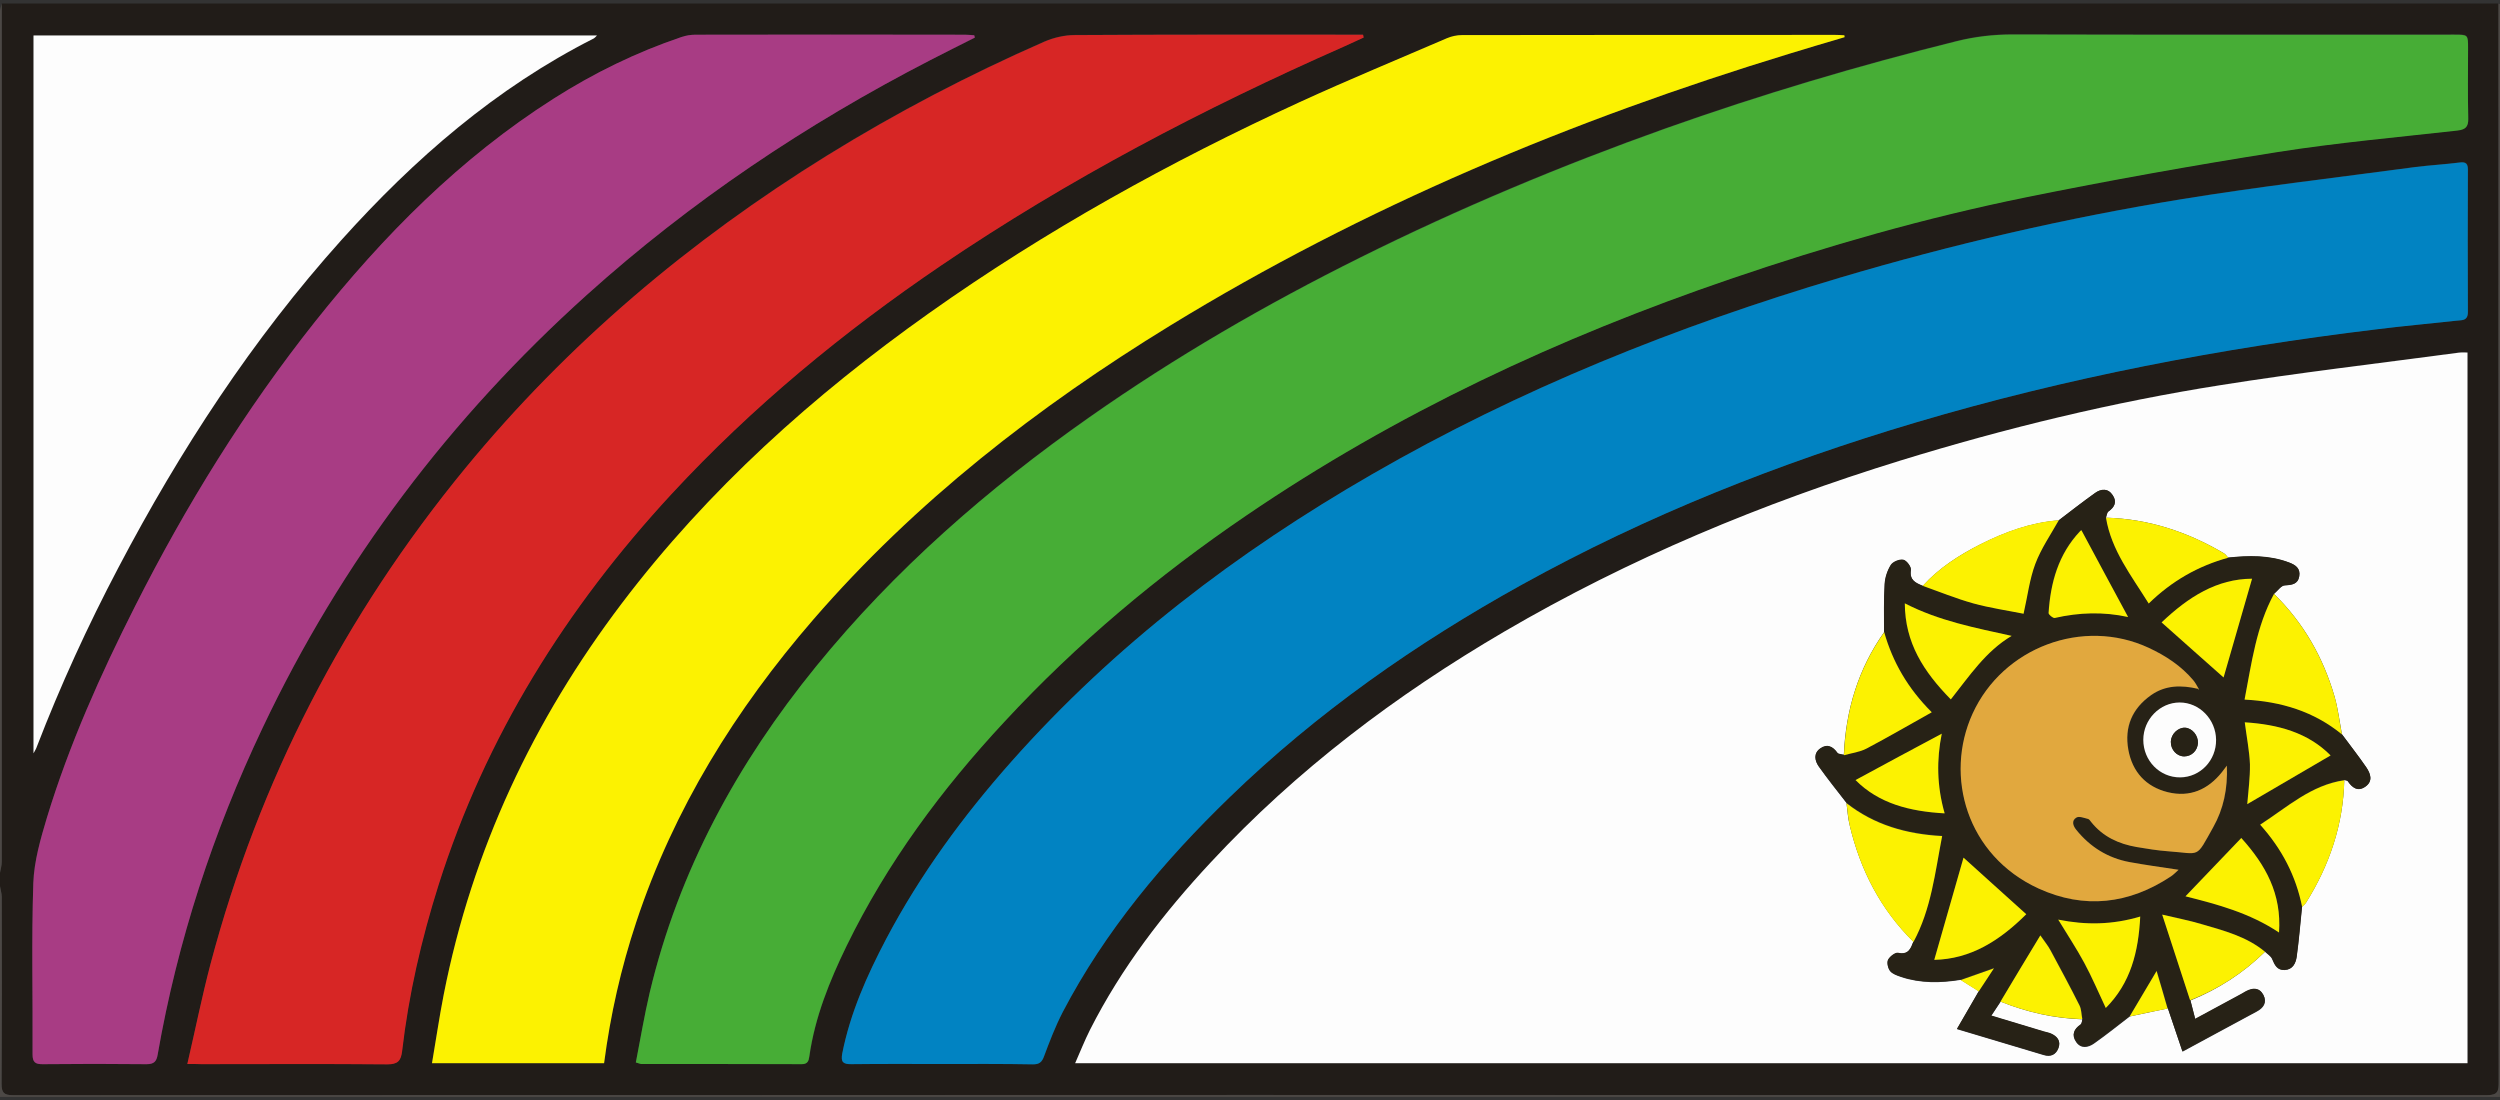 <?xml version="1.0" encoding="UTF-8" standalone="no"?>
<svg
   xmlns:dc="http://purl.org/dc/elements/1.1/"
   xmlns:cc="http://creativecommons.org/ns#"
   xmlns:rdf="http://www.w3.org/1999/02/22-rdf-syntax-ns#"
   xmlns:svg="http://www.w3.org/2000/svg"
   xmlns="http://www.w3.org/2000/svg"
   xmlns:sodipodi="http://sodipodi.sourceforge.net/DTD/sodipodi-0.dtd"
   xmlns:inkscape="http://www.inkscape.org/namespaces/inkscape"
   inkscape:version="1.0 (4035a4fb49, 2020-05-01)"
   height="132"
   width="300"
   sodipodi:docname="logo-zs-meteorologicka-praha-4-libus.svg"
   xml:space="preserve"
   viewBox="0 0 300 132"
   y="0px"
   x="0px"
   id="Vrstva_1"
   version="1.1"><rect x="0" y="0" width="300" height="132" fill="#333333" stroke="none"/><defs
   id="defs77" /><sodipodi:namedview
   inkscape:current-layer="Vrstva_1"
   inkscape:window-maximized="0"
   inkscape:window-y="0"
   inkscape:window-x="0"
   inkscape:cy="255.58523"
   inkscape:cx="297.64999"
   inkscape:zoom="0.84661315"
   showgrid="false"
   id="namedview75"
   inkscape:window-height="1325"
   inkscape:window-width="2418"
   inkscape:pageshadow="2"
   inkscape:pageopacity="0"
   guidetolerance="10"
   gridtolerance="10"
   objecttolerance="10"
   borderopacity="1"
   bordercolor="#666666"
   pagecolor="#ffffff" />
<style
   id="style2"
   type="text/css">
	.st0{fill:#211C18;}
	.st1{fill:#4C4845;}
	.st2{fill:#FDFDFD;}
	.st3{fill:#47AD36;}
	.st4{fill:#0183C2;}
	.st5{fill:#D72625;}
	.st6{fill:#FCF201;}
	.st7{fill:#A83C84;}
	.st8{fill:#272216;}
	.st9{fill:#E1A83E;}
</style>
<g
   transform="matrix(0.231,0,0,0.231,81.291,-31.202)"
   id="g72">
	<g
   id="g70">
		<path
   id="path4"
   d="m -352,594.9 c 0,-2 0,-4 0,-6 0.3,-2.1 1,-4.1 1,-6.2 0,-148.6 0,-297.2 0,-445.8 432.3,0 864.7,0 1297,0 0,2.5 0,5 0,7.5 0,184.3 0,368.6 0.1,552.9 0,4.4 -0.3,6.7 -6,6.7 -428.4,-0.2 -856.9,-0.2 -1285.3,0 -4.6,0 -5.9,-1.3 -5.9,-5.9 0.2,-32.3 0.1,-64.7 0.1,-97 0,-2.1 -0.7,-4.1 -1,-6.2 z M 929.9,318.2 c -1.7,0 -3.2,-0.2 -4.6,0 -41.1,5.5 -82.3,10.3 -123.2,16.8 -56.5,8.9 -112,22.4 -166.6,39.3 -71.8,22.2 -140.9,50.8 -205.9,88.9 -56.2,32.9 -107.8,71.8 -152.3,119.7 -24.6,26.5 -46.5,54.9 -62.9,87.2 -2.8,5.5 -5.1,11.4 -7.7,17.3 241.7,0 482.4,0 723.3,0 -0.1,-123.2 -0.1,-246.1 -0.1,-369.2 z M -21.6,687 c 1.8,0.5 2.3,0.7 2.8,0.7 27.8,0 55.7,0 83.5,0.1 3,0 3.6,-1.6 3.9,-4 2.9,-20.4 10.5,-39.2 19.4,-57.5 21,-43.2 49.4,-81.4 81.9,-116.5 37.6,-40.7 79.8,-76 125.6,-107.1 77.9,-53.1 162.6,-92.4 251.5,-122.9 50.3,-17.2 101.4,-31.9 153.5,-42.4 43.4,-8.8 86.9,-16.6 130.6,-23.5 31,-4.9 62.4,-7.6 93.6,-11.2 4,-0.5 5.7,-1.8 5.6,-6.2 -0.3,-12.2 -0.1,-24.3 -0.1,-36.5 0,-7.1 0,-7.1 -7.1,-7.1 -76.5,0 -153,0.1 -229.5,-0.1 -9.9,0 -19.5,1.1 -29.1,3.5 C 613.4,169 563,184 513.4,201.6 459.2,220.9 406.2,243 354.7,268.7 305.9,293 258.8,320.3 214.1,351.6 161.2,388.9 112.9,431 72,481.3 c -40.9,50.3 -71.4,106 -86.4,169.4 -2.8,11.9 -4.8,24.1 -7.2,36.3 z m 158.9,0.8 c 15.8,0 31.7,-0.1 47.5,0.1 3.2,0 4.6,-1.1 5.7,-4.1 2.9,-7.8 5.9,-15.6 9.7,-23 22.1,-42.4 52.5,-78.5 86.7,-111.6 45.4,-44 96.7,-80 151.9,-110.5 65,-36 133.6,-63.2 204.8,-84.3 78.4,-23.2 158.5,-38.6 239.7,-48.4 13.6,-1.6 27.2,-2.8 40.7,-4.4 2.7,-0.3 6.2,0.4 6.2,-4.5 -0.1,-24.7 -0.1,-49.3 0,-74 0,-3.1 -1,-4.1 -4.2,-3.7 -7.8,1 -15.6,1.4 -23.4,2.4 -40.3,5.4 -80.6,10 -120.7,16.6 -60.2,9.8 -119.6,23.6 -178.1,40.9 -84.8,25.2 -166.4,57.9 -243.1,102.2 -69.9,40.4 -133.4,88.6 -187.2,149.2 -25.1,28.3 -47.3,58.6 -65,92.1 -10,18.9 -18.7,38.3 -22.8,59.5 -0.9,4.5 0.4,5.5 4.7,5.5 15.6,-0.1 31.3,0 46.9,0 z m -391.9,0 c 3.4,0 5.3,0 7.3,0 32.2,0 64.3,-0.1 96.5,0.1 5.4,0 7.1,-1.7 7.7,-6.9 3.4,-29.4 10,-58 18.9,-86.2 24.4,-77.2 66.4,-143.9 121,-203.1 41.9,-45.4 89.3,-84.3 140.4,-119 65.8,-44.7 136,-81.4 208.7,-113.4 3.5,-1.6 7,-3.2 10.5,-4.8 -0.1,-0.5 -0.2,-1 -0.3,-1.5 -2.1,0 -4.2,0 -6.2,0 -47.8,0 -95.7,-0.1 -143.5,0.2 -5.3,0 -10.9,1.3 -15.8,3.4 -38.9,17.1 -76.6,36.7 -112.8,59.1 -71.3,44.3 -134.7,97.7 -188.1,162.8 -62.6,76.3 -107,162.1 -132.3,257.6 -4.3,16.6 -7.8,33.6 -12,51.7 z M 606.3,154.4 c 0,-0.3 -0.1,-0.6 -0.1,-0.9 -1.6,-0.1 -3.1,-0.2 -4.7,-0.2 -64.7,0 -129.3,0 -194,0.1 -2.6,0 -5.3,0.6 -7.7,1.6 -25.6,11 -51.3,21.6 -76.5,33.2 -67.3,31 -132,66.7 -192.5,109.6 -60.3,42.7 -114.8,91.5 -159.6,150.6 -46.1,60.8 -77.8,128.2 -92.6,203.3 -2.3,11.7 -4,23.6 -6.1,35.7 30.3,0 59.9,0 89.4,0 3.2,-25.2 8.8,-49.5 16.7,-73.3 19.6,-58.9 51.6,-110.6 92,-157.2 53.1,-61.3 116.4,-110.3 185.2,-152.5 100.9,-61.8 209.1,-107 322.1,-141.5 9.5,-2.9 18.9,-5.7 28.4,-8.5 z m -451.8,0.2 c -0.1,-0.4 -0.2,-0.8 -0.3,-1.2 -1.6,-0.1 -3.2,-0.3 -4.8,-0.3 -46.7,0 -93.3,0 -140,0 -2.4,0 -5,0.4 -7.3,1.2 -23.5,7.9 -45.6,18.8 -66.4,32 -48.5,30.9 -88.3,71.1 -123.9,115.8 -36.5,45.9 -67.1,95.6 -93.6,148 -17.9,35.4 -34.1,71.6 -45.7,109.6 -3.4,11.1 -6.7,22.6 -7.1,34.1 -1,29.6 -0.3,59.3 -0.4,89 0,4.1 1.4,5.1 5.2,5.1 18,-0.2 36,-0.2 54,0 3.9,0 5.2,-1.4 5.8,-5 10.3,-59.1 28.8,-115.6 54.5,-169.7 40.9,-86.3 97.4,-161 168.4,-224.9 54.1,-48.6 113.9,-88.8 178.5,-122 7.6,-3.9 15.4,-7.8 23.1,-11.7 z m -489,371.8 c 0.9,-1.7 1.4,-2.5 1.7,-3.3 12.3,-31.9 26.5,-62.9 42.4,-93.1 32.1,-61.1 69.6,-118.6 115.8,-170.1 37.9,-42.2 80.2,-78.9 131.2,-104.8 0.4,-0.2 0.8,-0.7 1.6,-1.5 -98,0 -195.2,0 -292.7,0 0,124.1 0,247.9 0,372.8 z"
   class="st0" />
		<path
   id="path6"
   d="m -352,594.9 c 0.3,2.1 1,4.2 1,6.2 0.1,32.3 0.1,64.7 -0.1,97 0,4.6 1.2,5.9 5.9,5.9 428.4,-0.1 856.9,-0.1 1285.3,0 5.7,0 6,-2.3 6,-6.7 C 946,513 946,328.7 946,144.4 c 0,-2.5 0,-5 0,-7.5 0.3,0.2 0.9,0.3 1,0.5 0.1,1.3 0,2.7 0,4 0,187.8 0,375.7 0,563.5 -433,0 -866,0 -1299,0 0,-36.7 0,-73.3 0,-110 z"
   class="st1" />
		<path
   id="path8"
   d="m -351,136.9 c 0,148.6 0,297.2 0,445.8 0,2.1 -0.6,4.1 -1,6.2 0,-149.2 0,-298.3 0,-447.5 0,-1.5 0.7,-3 1,-4.5 z"
   class="st1" />
		<path
   id="path10"
   d="m 929.9,318.2 c 0,123.1 0,246 0,369.2 -240.9,0 -481.6,0 -723.3,0 2.6,-5.9 4.9,-11.7 7.7,-17.3 16.4,-32.4 38.3,-60.8 62.9,-87.2 44.5,-47.9 96.1,-86.8 152.3,-119.7 65,-38 134,-66.7 205.9,-88.9 C 690,357.5 745.5,344 802,335.1 c 40.9,-6.5 82.2,-11.3 123.2,-16.8 1.4,-0.2 2.9,-0.1 4.7,-0.1 z M 824.7,629.5 c 1.3,1.3 3.1,2.3 3.7,3.8 1.3,3.1 2.6,5.9 6.5,5.7 4.2,-0.2 5.7,-3.5 6.2,-6.8 1.2,-8.7 1.9,-17.4 2.8,-26.1 0.7,-0.7 1.6,-1.3 2.1,-2.1 12.2,-19.5 19.4,-40.6 19.9,-63.7 0.6,0.2 1.5,0.2 1.8,0.6 2.3,3.4 5.2,5.6 9.1,2.9 4.2,-2.9 2.7,-6.9 0.5,-10.1 -4,-5.9 -8.4,-11.4 -12.6,-17.1 -1.2,-6.5 -2,-13.1 -3.8,-19.5 -5.9,-20.5 -16.2,-38.5 -31.5,-53.5 1.9,-1.6 3.6,-4.3 5.6,-4.4 3.7,-0.2 6.8,-0.6 7.5,-4.7 0.7,-4.1 -1.9,-5.9 -5.4,-7.2 -10.3,-3.8 -20.8,-3.6 -31.5,-2.5 -0.8,-0.8 -1.4,-1.9 -2.4,-2.4 -18.9,-11.1 -39.1,-17.8 -61.1,-18.4 0.4,-1.1 0.5,-2.7 1.3,-3.2 3.2,-2.3 4.5,-5 2.2,-8.4 -2.4,-3.7 -6,-3.4 -9.1,-1.2 -6.4,4.5 -12.6,9.4 -18.9,14.2 -14.5,1.1 -27.8,6 -40.6,12.4 -11.1,5.6 -21.6,12.3 -30.1,21.7 -3.6,-1.5 -6.9,-2.9 -6.1,-8.2 0.3,-1.6 -2.3,-4.9 -3.9,-5.3 -2,-0.4 -5.4,1 -6.5,2.7 -1.8,2.8 -3,6.5 -3.2,9.9 -0.5,8.3 -0.2,16.6 -0.3,24.8 -13.5,19.1 -20,40.6 -21,63.9 -1.1,-0.3 -2.8,-0.3 -3.3,-1 -2.4,-3.4 -5.4,-4.8 -8.9,-2.3 -3.6,2.5 -2.9,6.3 -0.8,9.3 4.6,6.5 9.5,12.6 14.4,18.9 0.5,3.9 0.7,7.9 1.7,11.7 5.5,23.1 16,43.5 33.1,60.4 -1.4,3.6 -2.6,7.1 -8,5.9 -1.5,-0.3 -4.3,1.9 -5.2,3.6 -0.7,1.4 -0.1,4.4 1.1,5.8 1.2,1.5 3.6,2.3 5.6,3 10.2,3.4 20.6,3.2 31.1,1.5 3.1,2 6.3,3.9 9.4,5.9 -3.7,6.4 -7.5,12.9 -11.4,19.7 4.1,1.2 7.9,2.4 11.7,3.5 11.1,3.3 22.3,6.7 33.4,10 3.6,1.1 6.3,-0.2 7.6,-3.6 1.4,-3.7 -0.7,-6 -3.9,-7.5 -1.2,-0.5 -2.5,-0.8 -3.8,-1.1 -8.9,-2.7 -17.7,-5.4 -27.2,-8.2 1.9,-2.8 3.4,-5.1 4.9,-7.4 13.6,5.5 27.8,8.7 42.5,9.2 -0.3,1 -0.3,2.5 -1,2.9 -3.5,2.3 -4.8,5.3 -2.3,8.9 2.5,3.7 6.3,2.9 9.3,0.8 6.4,-4.5 12.4,-9.3 18.6,-14.1 6.6,-1.4 13.2,-2.8 19.8,-4.2 2.5,7.3 5,14.7 7.6,22.5 6.4,-3.5 12.4,-6.7 18.3,-9.9 6.7,-3.6 13.5,-7.3 20.2,-10.9 3.6,-1.9 5.5,-4.7 3.5,-8.6 -2.1,-3.9 -5.5,-3.7 -9.1,-1.8 -1.3,0.7 -2.6,1.5 -3.9,2.2 -7.3,3.9 -14.5,7.8 -22.4,12.1 -1,-3.7 -1.7,-6.7 -2.5,-9.7 14.5,-5.9 27.5,-14.3 38.7,-25.3 z"
   class="st2" />
		<path
   id="path12"
   d="m -21.6,687 c 2.4,-12.3 4.4,-24.4 7.2,-36.3 C 0.7,587.3 31.1,531.6 72,481.3 112.9,431 161.2,388.9 214.1,351.8 c 44.7,-31.4 91.7,-58.6 140.6,-82.9 51.5,-25.6 104.5,-47.8 158.7,-67.1 49.6,-17.6 100,-32.6 151.1,-45.3 9.6,-2.4 19.2,-3.5 29.1,-3.5 76.5,0.2 153,0.1 229.5,0.1 7.1,0 7.1,0 7.1,7.1 0,12.2 -0.2,24.3 0.1,36.5 0.1,4.4 -1.5,5.7 -5.6,6.2 -31.2,3.5 -62.6,6.3 -93.6,11.2 -43.7,6.9 -87.3,14.7 -130.6,23.5 -52.1,10.6 -103.2,25.2 -153.5,42.4 -89,30.4 -173.6,69.8 -251.5,122.9 -45.7,31.1 -88,66.5 -125.6,107.1 -32.6,35 -60.9,73.2 -82,116.4 -8.9,18.3 -16.5,37.1 -19.4,57.5 -0.3,2.3 -0.9,4 -3.9,4 -27.8,-0.1 -55.7,-0.1 -83.5,-0.1 -0.4,0 -0.9,-0.3 -2.7,-0.8 z"
   class="st3" />
		<path
   id="path14"
   d="m 137.3,687.8 c -15.7,0 -31.3,-0.1 -47,0.1 -4.2,0 -5.5,-1 -4.7,-5.5 4.2,-21.2 12.9,-40.6 22.8,-59.5 17.7,-33.5 39.9,-63.8 65,-92.1 53.7,-60.6 117.3,-108.9 187.2,-149.2 76.7,-44.3 158.4,-77 243.1,-102.2 58.5,-17.4 117.9,-31.1 178.1,-40.9 40.1,-6.5 80.5,-11.2 120.7,-16.6 7.8,-1 15.6,-1.4 23.4,-2.4 3.1,-0.4 4.2,0.6 4.2,3.7 -0.1,24.7 -0.1,49.3 0,74 0,4.9 -3.5,4.1 -6.2,4.5 -13.6,1.5 -27.2,2.7 -40.7,4.4 -81.2,9.8 -161.2,25.1 -239.7,48.4 -71.1,21.1 -139.8,48.3 -204.8,84.3 -55.2,30.6 -106.5,66.5 -151.9,110.5 -34.2,33.1 -64.5,69.2 -86.7,111.6 -3.8,7.4 -6.8,15.2 -9.7,23 -1.1,3 -2.5,4.1 -5.7,4.1 -15.7,-0.3 -31.5,-0.2 -47.4,-0.2 z"
   class="st4" />
		<path
   id="path16"
   d="m -254.6,687.8 c 4.2,-18.1 7.6,-35.1 12,-51.8 25.3,-95.5 69.6,-181.2 132.3,-257.6 53.4,-65 116.8,-118.4 188.2,-162.6 36.2,-22.4 73.8,-42 112.8,-59.1 4.9,-2.1 10.5,-3.4 15.8,-3.4 47.8,-0.3 95.7,-0.2 143.5,-0.2 2.1,0 4.2,0 6.2,0 0.1,0.5 0.2,1 0.3,1.5 -3.5,1.6 -7,3.2 -10.5,4.8 -72.7,32.1 -142.9,68.8 -208.7,113.4 -51,34.6 -98.4,73.6 -140.4,119 -54.6,59.1 -96.6,125.9 -121,203.1 -8.9,28.2 -15.5,56.9 -18.9,86.2 -0.6,5.1 -2.3,6.9 -7.7,6.9 -32.2,-0.3 -64.3,-0.1 -96.5,-0.1 -2,-0.1 -4,-0.1 -7.4,-0.1 z"
   class="st5" />
		<path
   id="path18"
   d="m 606.3,154.4 c -9.5,2.8 -19,5.6 -28.4,8.5 C 465,197.3 356.7,242.5 255.8,304.3 187,346.5 123.7,395.6 70.6,456.9 c -40.4,46.7 -72.5,98.3 -92,157.2 -7.9,23.8 -13.4,48.1 -16.7,73.3 -29.5,0 -59.1,0 -89.4,0 2.1,-12.2 3.8,-24 6.1,-35.7 14.8,-75.1 46.5,-142.5 92.6,-203.3 C 16,389.3 70.6,340.4 130.8,297.7 191.3,254.8 256,219 323.3,188.1 c 25.3,-11.6 51,-22.2 76.5,-33.2 2.4,-1 5.1,-1.6 7.7,-1.6 64.7,-0.1 129.3,-0.1 194,-0.1 1.6,0 3.1,0.1 4.7,0.2 0.1,0.4 0.1,0.7 0.1,1 z"
   class="st6" />
		<path
   id="path20"
   d="m 154.5,154.6 c -7.7,3.9 -15.4,7.7 -23.1,11.7 -64.6,33.3 -124.5,73.4 -178.5,122 -71,63.9 -127.5,138.6 -168.4,224.9 -25.7,54.1 -44.2,110.7 -54.5,169.7 -0.6,3.6 -1.9,5 -5.8,5 -18,-0.2 -36,-0.2 -54,0 -3.8,0 -5.2,-1 -5.2,-5.1 0.2,-29.7 -0.6,-59.3 0.4,-89 0.4,-11.4 3.8,-23 7.1,-34.1 11.6,-38 27.8,-74.2 45.7,-109.6 26.4,-52.3 57.1,-102 93.6,-148 35.5,-44.7 75.3,-84.9 123.9,-115.8 20.9,-13.3 43,-24.1 66.4,-32 2.3,-0.8 4.9,-1.2 7.3,-1.2 46.7,-0.1 93.3,-0.1 140,0 1.6,0 3.2,0.2 4.8,0.3 0.1,0.4 0.2,0.8 0.3,1.2 z"
   class="st7" />
		<path
   id="path22"
   d="m -334.5,526.4 c 0,-124.9 0,-248.7 0,-372.9 97.5,0 194.7,0 292.7,0 -0.8,0.8 -1.2,1.3 -1.6,1.5 -51,25.8 -93.3,62.6 -131.2,104.8 -46.2,51.5 -83.7,109 -115.8,170.1 -15.9,30.2 -30.1,61.2 -42.4,93.1 -0.3,1 -0.8,1.7 -1.7,3.4 z"
   class="st2" />
		<path
   id="path24"
   d="m 717.6,405.3 c 6.3,-4.8 12.5,-9.6 18.9,-14.2 3.1,-2.2 6.7,-2.5 9.1,1.2 2.3,3.4 1,6.2 -2.2,8.4 -0.8,0.6 -0.9,2.1 -1.3,3.2 2.7,17 13.2,30.1 22.2,44.6 12.1,-11.8 25.8,-19.5 41.3,-23.8 10.6,-1.1 21.2,-1.4 31.5,2.5 3.5,1.3 6.1,3.1 5.4,7.2 -0.7,4.1 -3.8,4.5 -7.5,4.7 -1.9,0.1 -3.7,2.9 -5.6,4.4 -9.2,16.9 -11.6,35.7 -15.3,54.9 19.1,1 36.1,6.3 50.6,18.1 4.2,5.7 8.6,11.3 12.6,17.1 2.2,3.3 3.7,7.2 -0.5,10.1 -3.9,2.7 -6.8,0.5 -9.1,-2.9 -0.3,-0.4 -1.2,-0.4 -1.8,-0.6 -17.2,2.5 -29.5,14 -43.7,23.1 11.4,12.7 18.6,26.7 21.8,42.7 -0.9,8.7 -1.6,17.4 -2.8,26.1 -0.5,3.3 -2,6.6 -6.2,6.8 -3.9,0.2 -5.2,-2.6 -6.5,-5.7 -0.6,-1.5 -2.4,-2.6 -3.7,-3.8 -9.7,-8 -21.5,-11 -33.1,-14.4 -6.3,-1.8 -12.7,-3.1 -20.3,-4.9 5.1,15.7 9.8,30.1 14.5,44.5 0.8,3 1.6,6 2.5,9.7 7.8,-4.2 15.1,-8.1 22.4,-12.1 1.3,-0.7 2.6,-1.4 3.9,-2.2 3.5,-1.9 7,-2.1 9.1,1.8 2,3.8 0.1,6.7 -3.5,8.6 -6.7,3.6 -13.5,7.3 -20.2,10.9 -6,3.2 -11.9,6.4 -18.3,9.9 -2.6,-7.8 -5.1,-15.1 -7.6,-22.5 -1.9,-6.6 -3.9,-13.2 -5.7,-19.5 -4.8,8.1 -9.4,15.9 -14,23.6 -6.2,4.7 -12.3,9.6 -18.6,14.1 -3,2.1 -6.8,2.9 -9.3,-0.8 -2.4,-3.5 -1.2,-6.5 2.3,-8.9 0.7,-0.5 0.7,-1.9 1,-2.9 -0.5,-2.4 -0.4,-5.1 -1.5,-7.2 -4.8,-9.6 -9.9,-19.1 -15,-28.5 -1.4,-2.5 -3.2,-4.7 -5.3,-7.8 -7.3,12.1 -14,23.2 -20.7,34.4 -1.5,2.3 -3.1,4.6 -4.9,7.4 9.5,2.9 18.4,5.6 27.2,8.2 1.3,0.4 2.6,0.6 3.8,1.1 3.2,1.4 5.3,3.8 3.9,7.5 -1.3,3.5 -4,4.7 -7.6,3.6 -11.1,-3.3 -22.3,-6.7 -33.4,-10 -3.8,-1.1 -7.6,-2.3 -11.7,-3.5 3.9,-6.8 7.7,-13.2 11.4,-19.7 2.4,-3.7 4.9,-7.5 7.9,-12 -6.6,2.4 -12,4.2 -17.3,6.1 -10.5,1.7 -20.9,1.9 -31.1,-1.5 -2,-0.7 -4.4,-1.5 -5.6,-3 -1.1,-1.4 -1.8,-4.3 -1.1,-5.8 0.9,-1.7 3.7,-3.9 5.2,-3.6 5.4,1.2 6.6,-2.3 8,-5.9 9.2,-17 11.3,-35.9 14.9,-55 -18.6,-1 -35.3,-5.8 -49.7,-17.1 -4.8,-6.3 -9.8,-12.5 -14.4,-18.9 -2.1,-3 -2.8,-6.8 0.8,-9.3 3.5,-2.5 6.5,-1.1 8.9,2.3 0.5,0.7 2.2,0.7 3.3,1 4,-1.1 8.3,-1.6 11.8,-3.5 11.2,-5.9 22.2,-12.3 33.8,-18.8 -12.5,-12.5 -20.3,-26.1 -24.7,-41.6 0,-8.3 -0.2,-16.6 0.3,-24.8 0.2,-3.4 1.4,-7 3.2,-9.9 1.1,-1.7 4.5,-3.1 6.5,-2.7 1.7,0.3 4.2,3.6 3.9,5.3 -0.8,5.3 2.5,6.7 6.1,8.2 8.7,3.1 17.3,6.7 26.2,9.1 8.7,2.4 17.8,3.7 26.2,5.4 2.1,-9.2 3,-18 6.1,-25.9 3.1,-7.8 8.1,-15 12.3,-22.6 z m 72.3,87.6 c 0.2,0.2 0.4,0.4 0.6,0.6 -0.1,-0.3 -0.2,-0.6 -0.3,-0.9 -0.9,-1.4 -1.6,-2.9 -2.6,-4.1 -6.3,-7.5 -14.4,-12.9 -23.2,-16.9 -34.2,-15.9 -75.9,-0.2 -91.5,34.2 -14.8,32.5 -3.1,73.7 34.2,90.8 23.7,10.9 47.1,8.3 68.9,-6.3 1.2,-0.8 2.3,-2 3.9,-3.4 -9.2,-1.4 -17.4,-2.5 -25.5,-4 -11.2,-2.1 -20.4,-7.8 -27.6,-16.7 -1.8,-2.3 -2.5,-4.9 0,-6.4 1.4,-0.8 4,0.2 6.1,0.7 0.7,0.2 1.2,1.1 1.7,1.7 6.1,7.6 14.3,11.2 23.6,12.9 5.4,1 10.9,1.8 16.3,2.2 17.1,1.2 14.1,4.1 23.4,-12.5 5.3,-9.4 7.6,-19.9 7.1,-32 -1.3,1.8 -1.9,2.5 -2.5,3.3 -7.3,9.2 -16.7,13.4 -28.2,10.5 -11.4,-2.8 -18.5,-10.5 -20.5,-22.1 -2.1,-11.8 2.1,-21.3 11.8,-28.3 7.4,-5.2 15.8,-5.3 24.3,-3.3 z M 700.7,610 c -11.5,-10.4 -22.6,-20.3 -32.6,-29.4 -4.8,16.9 -10,35 -15.2,53.1 18.9,-0.4 33.9,-9.9 47.8,-23.7 z m -7.6,-144.6 c -18.9,-4.1 -37.6,-7.7 -55.5,-16.9 0.1,20.6 9.7,35.5 23.9,49.9 9.7,-12.3 18.1,-25 31.6,-33 z m 77.9,-7 c 11.3,10.1 22.1,19.7 32.1,28.6 4.7,-16.3 9.7,-33.7 14.8,-51.3 -18.2,0.1 -32.9,9.4 -46.9,22.7 z m 61,161.1 c 1.3,-20.1 -6.9,-35 -19.6,-49.2 -10,10.4 -19.4,20.3 -29,30.3 16.8,4.3 33.3,8.8 48.6,18.9 z M 753.6,455.6 c -8.3,-15.4 -16.2,-30.2 -24.3,-45.1 0.3,-0.2 -0.3,0.1 -0.8,0.5 -11.2,11.9 -15.3,26.6 -16.3,42.4 -0.1,0.9 2.3,2.8 3.2,2.6 12.7,-2.8 25.4,-3.2 38.2,-0.4 z M 742,658.7 c 12.9,-12.9 17,-29.1 17.8,-47.5 -14.4,4.3 -28.1,4.6 -42.6,1.6 4.8,7.9 9.5,15 13.5,22.4 4.1,7.4 7.4,15.2 11.3,23.5 z M 612,540.3 c 12.1,12.2 28.2,16.4 46.3,17.3 -4.1,-14.3 -4.2,-28 -1.5,-41.4 -15,8 -29.9,16 -44.8,24.1 z m 202.2,-30 c 1,7.7 2.4,14.8 2.6,21.9 0.2,7.1 -0.9,14.2 -1.4,20.7 14.2,-8.3 28.6,-16.7 43.3,-25.3 -11.7,-12 -27.3,-16.2 -44.5,-17.3 z m -14.9,9.1 c -0.1,-10.6 -8.6,-19.4 -18.9,-19.3 -10.3,0 -18.8,8.8 -18.9,19.4 0,10.9 8.5,19.6 19.2,19.5 10.4,-0.2 18.7,-8.9 18.6,-19.6 z"
   class="st8" />
		<path
   id="path26"
   d="m 864.7,516.6 c -14.5,-11.9 -31.5,-17.1 -50.6,-18.1 3.7,-19.2 6.1,-38 15.3,-54.9 15.3,15 25.6,33.1 31.5,53.5 1.8,6.3 2.5,13 3.8,19.5 z"
   class="st6" />
		<path
   id="path28"
   d="m 607.3,552.3 c 14.4,11.3 31.1,16.1 49.7,17.1 -3.7,19.1 -5.7,38 -14.9,55 C 625,607.6 614.5,587.1 609,564 c -0.9,-3.8 -1.1,-7.8 -1.7,-11.7 z"
   class="st6" />
		<path
   id="path30"
   d="m 717.6,405.3 c -4.2,7.5 -9.2,14.7 -12.2,22.7 -3,8 -4,16.7 -6.1,25.9 -8.5,-1.7 -17.5,-3 -26.2,-5.4 -8.9,-2.5 -17.5,-6 -26.2,-9.1 8.5,-9.4 19,-16 30.1,-21.7 12.7,-6.4 26.1,-11.3 40.6,-12.4 z"
   class="st6" />
		<path
   id="path32"
   d="m 844,606.2 c -3.2,-16 -10.4,-30 -21.8,-42.7 14.2,-9.2 26.5,-20.6 43.7,-23.1 -0.5,23.2 -7.7,44.2 -19.9,63.7 -0.5,0.8 -1.3,1.4 -2,2.1 z"
   class="st6" />
		<path
   id="path34"
   d="m 626.9,463.5 c 4.4,15.5 12.2,29.1 24.7,41.6 -11.7,6.5 -22.6,12.9 -33.8,18.8 -3.6,1.9 -7.9,2.4 -11.8,3.5 0.9,-23.3 7.4,-44.8 20.9,-63.9 z"
   class="st6" />
		<path
   id="path36"
   d="m 805.6,424.8 c -15.6,4.3 -29.2,12 -41.3,23.8 -9,-14.5 -19.4,-27.6 -22.2,-44.6 22,0.6 42.3,7.3 61.1,18.4 1,0.5 1.6,1.6 2.4,2.4 z"
   class="st6" />
		<path
   id="path38"
   d="m 785.8,654.7 c -4.7,-14.4 -9.4,-28.7 -14.5,-44.5 7.5,1.8 14,3 20.3,4.9 11.6,3.4 23.5,6.4 33.1,14.4 -11.2,11 -24.2,19.4 -38.9,25.2 z"
   class="st6" />
		<path
   id="path40"
   d="M 687.3,655.4 C 694,644.2 700.7,633 708,621 c 2.1,3.1 4,5.3 5.3,7.8 5.1,9.5 10.2,18.9 15,28.5 1.1,2.1 1,4.8 1.5,7.2 -14.8,-0.4 -28.9,-3.7 -42.5,-9.1 z"
   class="st6" />
		<path
   id="path42"
   d="m 754.4,663.1 c 4.6,-7.8 9.2,-15.5 14,-23.6 1.9,6.3 3.8,12.9 5.7,19.5 -6.6,1.3 -13.2,2.7 -19.7,4.1 z"
   class="st6" />
		<path
   id="path44"
   d="m 666.6,644.2 c 5.3,-1.9 10.7,-3.8 17.3,-6.1 -3,4.5 -5.4,8.3 -7.9,12 -3.1,-2 -6.3,-4 -9.4,-5.9 z"
   class="st6" />
		<path
   id="path46"
   d="m 789.9,492.9 c -8.6,-2 -16.9,-2 -24.4,3.3 -9.8,6.9 -13.9,16.5 -11.8,28.3 2.1,11.6 9.2,19.3 20.5,22.1 11.5,2.8 20.9,-1.3 28.2,-10.5 0.6,-0.8 1.2,-1.5 2.5,-3.3 0.5,12.1 -1.8,22.6 -7.1,32 -9.3,16.6 -6.3,13.7 -23.4,12.5 -5.5,-0.4 -10.9,-1.3 -16.3,-2.2 -9.3,-1.6 -17.5,-5.3 -23.6,-12.9 -0.5,-0.6 -1.1,-1.6 -1.7,-1.7 -2,-0.5 -4.7,-1.6 -6.1,-0.7 -2.6,1.6 -1.8,4.2 0,6.4 7.2,8.9 16.4,14.6 27.6,16.7 8.1,1.5 16.3,2.6 25.5,4 -1.6,1.5 -2.7,2.6 -3.9,3.4 -21.8,14.5 -45.1,17.2 -68.9,6.3 -37.2,-17.1 -49,-58.3 -34.2,-90.8 15.7,-34.4 57.3,-50.1 91.5,-34.2 8.8,4.1 16.9,9.4 23.2,16.9 1,1.2 1.8,2.7 2.6,4.1 z"
   class="st9" />
		<path
   id="path48"
   d="m 700.7,610 c -13.9,13.8 -28.9,23.3 -47.8,23.7 5.2,-18.1 10.3,-36.1 15.2,-53.1 10,9.1 21.1,19 32.6,29.4 z"
   class="st6" />
		<path
   id="path50"
   d="m 693.1,465.4 c -13.5,8 -21.9,20.8 -31.6,33 -14.2,-14.5 -23.8,-29.4 -23.9,-49.9 17.9,9.2 36.6,12.7 55.5,16.9 z"
   class="st6" />
		<path
   id="path52"
   d="m 771,458.4 c 14,-13.3 28.7,-22.6 47,-22.7 -5.1,17.6 -10.1,34.9 -14.8,51.3 -10.1,-8.9 -20.8,-18.5 -32.2,-28.6 z"
   class="st6" />
		<path
   id="path54"
   d="m 832,619.5 c -15.3,-10.2 -31.9,-14.6 -48.6,-18.8 9.6,-10 19,-19.9 29,-30.3 12.7,14.1 21,29 19.6,49.1 z"
   class="st6" />
		<path
   id="path56"
   d="m 753.6,455.6 c -12.8,-2.8 -25.4,-2.4 -38.1,0.5 -0.9,0.2 -3.3,-1.8 -3.2,-2.6 1,-15.8 5.1,-30.5 16.3,-42.4 0.4,-0.5 1,-0.7 0.8,-0.5 7.9,14.8 15.9,29.6 24.2,45 z"
   class="st6" />
		<path
   id="path58"
   d="m 742,658.7 c -3.9,-8.3 -7.2,-16.1 -11.2,-23.5 -4,-7.4 -8.7,-14.5 -13.5,-22.4 14.4,2.9 28.2,2.7 42.6,-1.6 -0.9,18.4 -5,34.6 -17.9,47.5 z"
   class="st6" />
		<path
   id="path60"
   d="m 612,540.3 c 14.9,-8.1 29.8,-16.1 44.8,-24.1 -2.7,13.4 -2.6,27.1 1.5,41.4 -18.1,-1 -34.2,-5.1 -46.3,-17.3 z"
   class="st6" />
		<path
   id="path62"
   d="m 814.2,510.3 c 17.3,1.1 32.8,5.3 44.6,17.2 -14.7,8.6 -29.1,17 -43.3,25.3 0.5,-6.4 1.5,-13.6 1.4,-20.7 -0.3,-7 -1.7,-14 -2.7,-21.8 z"
   class="st6" />
		<path
   id="path64"
   d="m 799.3,519.4 c 0.1,10.7 -8.2,19.4 -18.6,19.5 -10.6,0.1 -19.2,-8.6 -19.2,-19.5 0,-10.6 8.6,-19.4 18.9,-19.4 10.3,0 18.8,8.8 18.9,19.4 z m -23.5,1 c -0.1,4.1 3.1,7.6 6.9,7.6 3.8,0 6.9,-3 7.1,-6.9 0.2,-4 -3,-7.8 -6.7,-8 -3.6,-0.1 -7.2,3.4 -7.3,7.3 z"
   class="st2" />
		<path
   id="path66"
   d="m 790.2,492.6 c 0.1,0.3 0.2,0.6 0.3,0.9 -0.2,-0.2 -0.4,-0.4 -0.6,-0.6 0,0 0.3,-0.3 0.3,-0.3 z"
   class="st9" />
		<path
   id="path68"
   d="m 775.8,520.4 c 0.1,-4 3.6,-7.4 7.4,-7.3 3.7,0.2 6.9,4 6.7,8 -0.2,3.9 -3.3,6.9 -7.1,6.9 -3.9,0 -7.1,-3.5 -7,-7.6 z"
   class="st8" />
	</g>
</g>
</svg>

